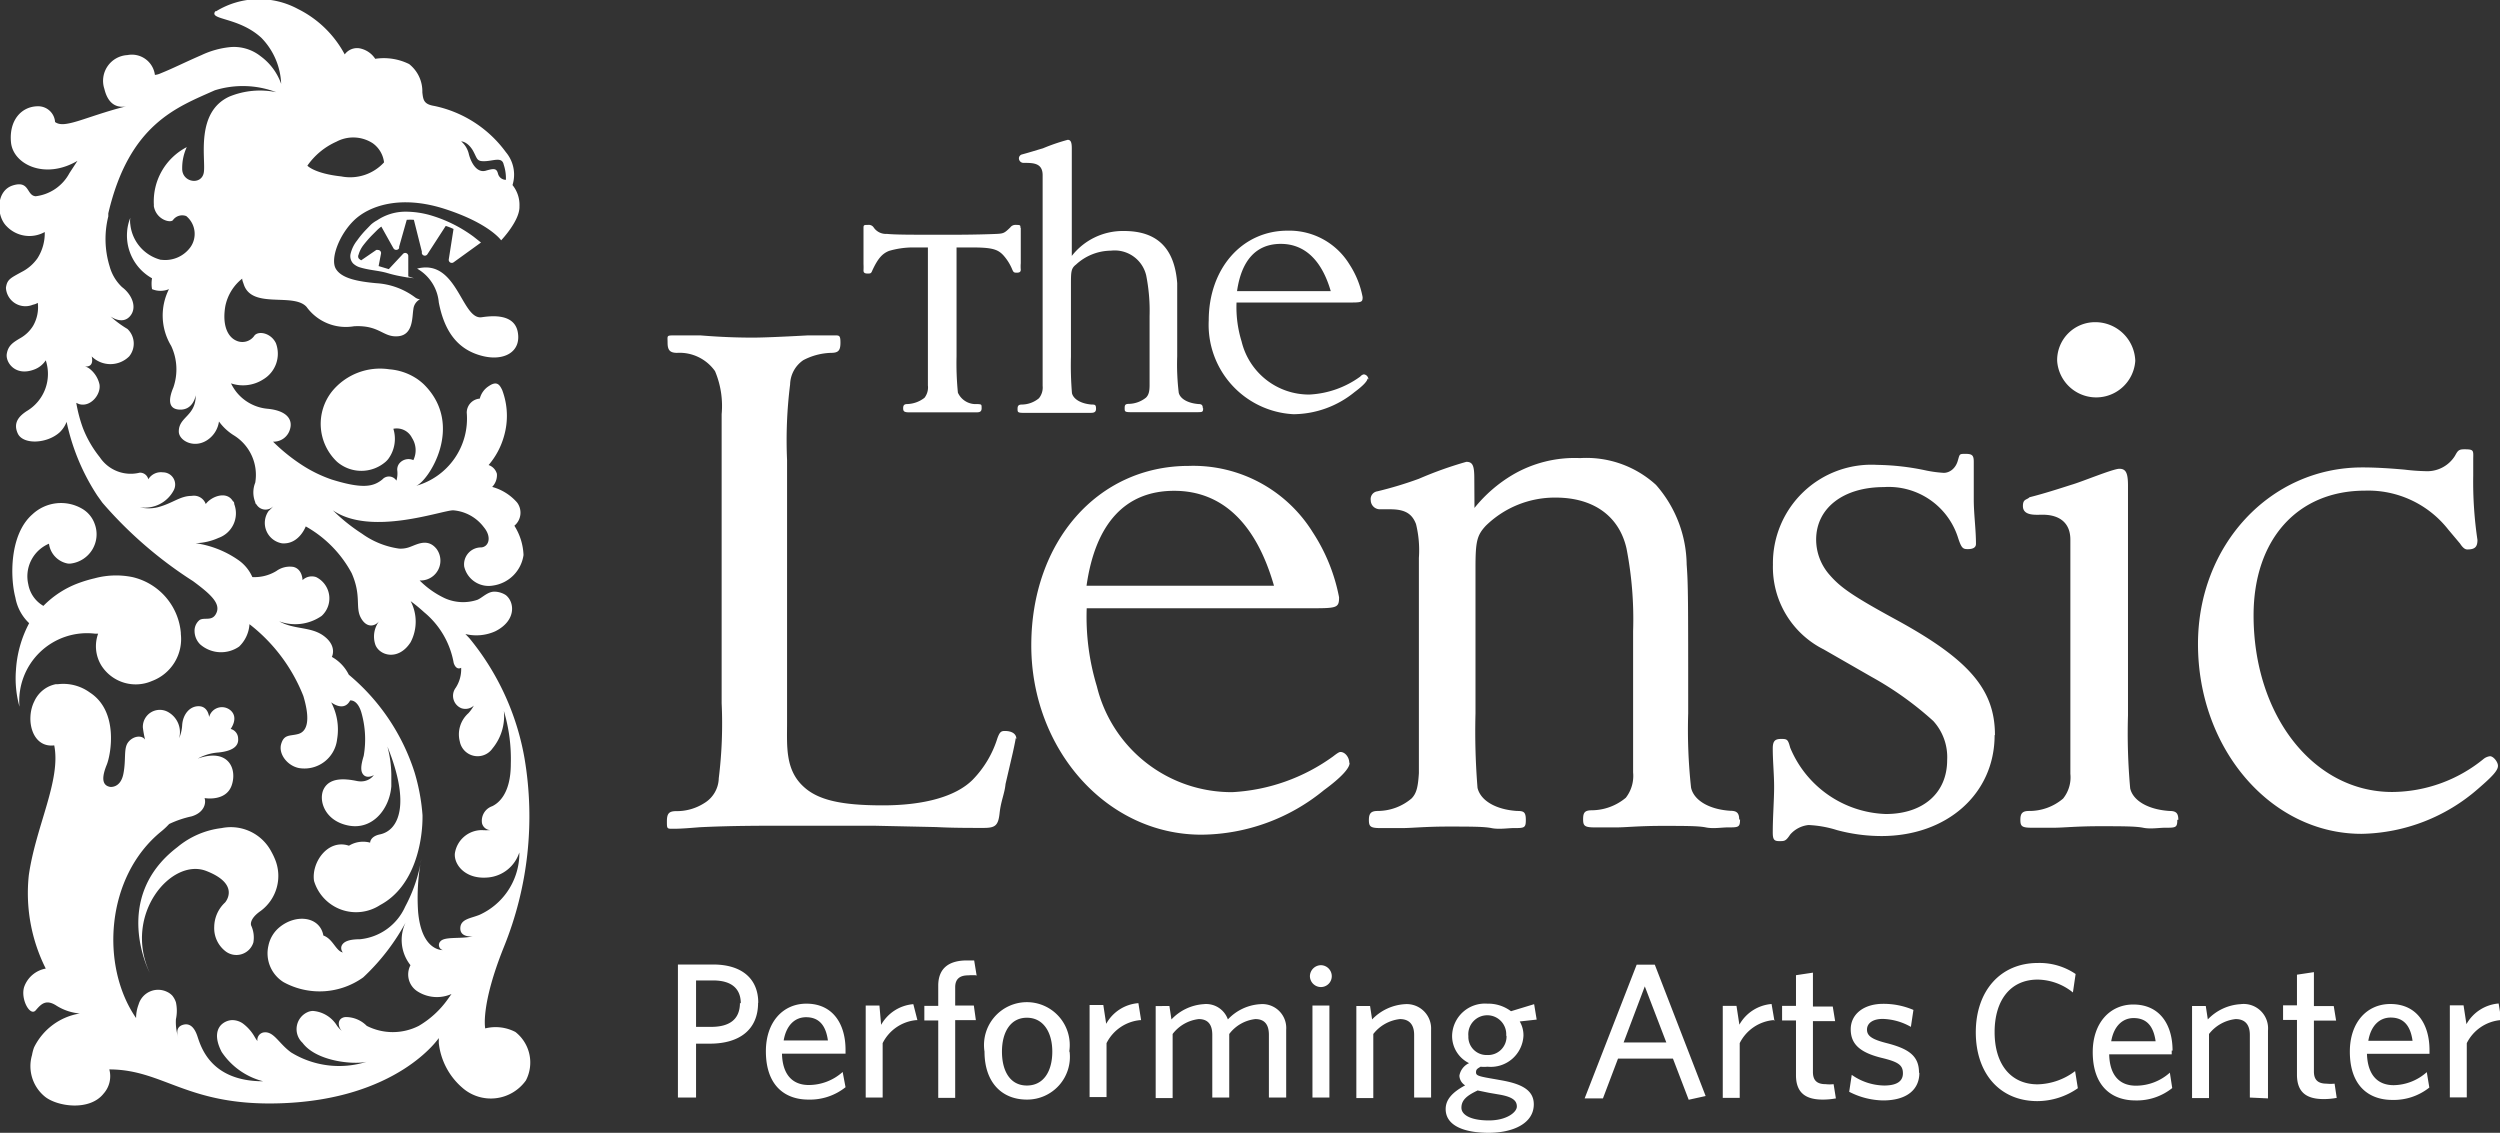 <svg id="Layer_1" data-name="Layer 1" xmlns="http://www.w3.org/2000/svg" preserveAspectRatio="xMidYMin meet" height="100%" viewBox="0 0 147.51 66.84"><rect x="0" y="0" width="147.51" height="66.84" fill="#333333" stroke="none"/><defs><style>.cls-1{fill:#fff;}</style></defs><title>LPAC_logo--white</title><path class="cls-1" d="M79.32,30.19c0-.15,0-.17-.28-.17a.37.37,0,0,0-.32.15c-.33.32-.39.36-.78.38s-1.46.05-2.48.05H73.91c-1,0-2,0-2.47-.05a.87.87,0,0,1-.78-.38.34.34,0,0,0-.32-.15c-.24,0-.28,0-.28.17,0,.39,0,.75,0,1.14s0,.71,0,1a3.63,3.63,0,0,1,0,.38c0,.13.07.18.24.18s.21,0,.28-.18c.32-.69.58-1,1-1.16A5.06,5.06,0,0,1,73,31.35h.86v6.42c0,.64,0,1,0,1.72a1,1,0,0,1-.2.73,1.73,1.73,0,0,1-1,.37c-.19,0-.26.06-.26.25s.07.24.37.24.39,0,.65,0,.66,0,1.33,0,1.08,0,1.29,0,.48,0,.65,0,.34,0,.34-.24,0-.23-.26-.25a1.15,1.15,0,0,1-1.14-.67,17.6,17.6,0,0,1-.08-2.15V31.35h.86c1.18,0,1.55.09,1.89.45a2.91,2.91,0,0,1,.54.86c.07.15.09.18.26.18s.24-.05.24-.18a2.14,2.14,0,0,1,0-.38v-.91c0-.39,0-.79,0-1.18ZM90.08,40.84c0-.19-.07-.25-.26-.25-.62-.05-1.08-.31-1.16-.67a14.07,14.07,0,0,1-.09-2.15c0-3.3,0-3.73,0-4.31-.15-2-1.12-3.08-3.14-3.08a3.82,3.82,0,0,0-3.08,1.47V28.21l0-1.36V25.5c0-.37-.07-.5-.24-.5a11.56,11.56,0,0,0-1.46.5c-.41.12-.75.23-1.23.36a.24.24,0,0,0-.19.24.27.27,0,0,0,.28.26c.56,0,1.12,0,1.12.73,0,.11,0,.34,0,.71v10s0,1,0,1.72a1,1,0,0,1-.22.73,1.61,1.61,0,0,1-1,.37c-.19,0-.26.06-.26.25s0,.24.35.24.39,0,.64,0,.69,0,1.34,0,1.07,0,1.29,0,.47,0,.65,0,.36,0,.36-.24-.06-.25-.26-.25c-.62-.05-1.07-.31-1.16-.67a20,20,0,0,1-.06-2.15V33.59c0-.8,0-1,.3-1.23a3.07,3.07,0,0,1,2.06-.82A1.91,1.91,0,0,1,86.74,33a10.72,10.72,0,0,1,.2,2.39v2.37c0,.64,0,1,0,1.72,0,.38-.06.58-.21.73a1.67,1.67,0,0,1-1,.37c-.22,0-.26.06-.26.25s0,.24.34.24.39,0,.65,0,.67,0,1.34,0,1.07,0,1.29,0,.47,0,.64,0c.33,0,.37,0,.37-.24Zm9.77-1.7a.3.3,0,0,0-.26-.3s-.11,0-.22.13a5.56,5.56,0,0,1-3,1.06,4.09,4.09,0,0,1-4-3.13,6.86,6.86,0,0,1-.3-2.3h3.35l3.19,0c.84,0,.9,0,.9-.32a5.32,5.32,0,0,0-.77-1.92,4.16,4.16,0,0,0-3.66-2c-2.69,0-4.65,2.24-4.65,5.3a5.28,5.28,0,0,0,5,5.53,5.77,5.77,0,0,0,3.61-1.31c.5-.37.76-.65.76-.8Zm-2.22-5.21-3.32,0c-.51,0-1.24,0-2.21,0,.26-1.83,1.14-2.79,2.58-2.79s2.43,1,2.95,2.79Z" transform="translate(-19.11 -16.75)"/><path class="cls-1" d="M79.08,60.35c0-.3-.26-.47-.69-.47-.22,0-.3.08-.43.43a6.09,6.09,0,0,1-1.46,2.45c-1,1-2.89,1.51-5.3,1.51s-3.79-.3-4.65-1.08c-1.12-1-1-2.41-1-3.79,0-.94,0-1.85,0-2.8V43.9a26.47,26.47,0,0,1,.18-4.47A1.78,1.78,0,0,1,66.51,38a3.74,3.74,0,0,1,1.63-.43c.43,0,.56-.13.56-.6s-.08-.43-.43-.43c-.51,0-1,0-1.5,0-1.64.09-2.72.13-3.19.13s-1.55,0-3.14-.13c-.52,0-1,0-1.51,0s-.43,0-.43.43.13.6.56.6a2.56,2.56,0,0,1,2.24,1.08,5.3,5.3,0,0,1,.39,2.54c0,.51,0,1.42,0,2.75V58.24a26.08,26.08,0,0,1-.17,4.43,1.76,1.76,0,0,1-.86,1.47,3,3,0,0,1-1.64.47c-.43,0-.56.13-.56.6s0,.44.43.44,1-.05,1.51-.09c1.81-.09,3.53-.09,5.34-.09l4.9,0,3.71.08c.94.05,1.85.05,2.79.05.69,0,.87-.13.95-.87s.3-1.16.35-1.72l.43-1.85s.17-.77.17-.86Zm19.64,1.38c0-.26-.22-.61-.52-.61-.08,0-.21.09-.43.26a11.15,11.15,0,0,1-5.94,2.11,8.18,8.18,0,0,1-8-6.24,14.09,14.09,0,0,1-.6-4.61h6.71c2.11,0,4.27,0,6.38,0,1.67,0,1.8,0,1.8-.65a10.67,10.67,0,0,0-1.55-3.83,8.3,8.3,0,0,0-7.32-3.92c-5.38,0-9.29,4.48-9.29,10.59S84.38,66,90,66a11.53,11.53,0,0,0,7.23-2.63c1-.73,1.51-1.29,1.51-1.59ZM94.28,51.31c-2.19,0-4.43,0-6.63,0-1,0-2.49,0-4.43,0,.52-3.66,2.28-5.6,5.17-5.6s4.86,2,5.89,5.6Zm27.45,13.81c0-.39-.13-.53-.52-.53-1.25-.08-2.15-.61-2.32-1.36a31.63,31.63,0,0,1-.17-4.39c0-6.72,0-7.59-.09-8.78a7.24,7.24,0,0,0-1.81-4.7,6.09,6.09,0,0,0-4.48-1.58,7.23,7.23,0,0,0-4,1,8.39,8.39,0,0,0-2.23,1.94L106.1,45c0-.75-.08-1-.47-1a22.36,22.36,0,0,0-2.8,1,22.36,22.36,0,0,1-2.45.74.46.46,0,0,0-.39.53.54.54,0,0,0,.56.53h.6c.91,0,1.29.3,1.51.87a6.48,6.48,0,0,1,.17,2v9.18c0,1.32,0,2,0,3.52-.05.79-.13,1.18-.43,1.49a3.1,3.1,0,0,1-2,.74c-.39,0-.52.14-.52.53s.09.48.69.48c.34,0,.77,0,1.29,0s1.38-.09,2.67-.09,2.15,0,2.58.09,1,0,1.29,0c.65,0,.74,0,.74-.48s-.13-.53-.52-.53c-1.25-.08-2.15-.61-2.33-1.36a41.25,41.25,0,0,1-.12-4.39V50.28c0-1.58.08-1.93.6-2.5a5.82,5.82,0,0,1,4.13-1.67c2.24,0,3.75,1.1,4.18,3a21.82,21.82,0,0,1,.39,4.87v4.83c0,1.32,0,2,0,3.52a2.1,2.1,0,0,1-.43,1.49,3.17,3.17,0,0,1-2,.74c-.43,0-.52.14-.52.53s.09.48.69.48c.35,0,.78,0,1.29,0s1.34-.09,2.67-.09,2.16,0,2.59.09.94,0,1.29,0c.64,0,.73,0,.73-.48Zm15.09-5c0-2.67-1.51-4.43-5.73-6.75-2.63-1.43-3.36-1.94-4-2.67a3.15,3.15,0,0,1-.82-2.11c0-1.85,1.59-3.1,4-3.1a4.29,4.29,0,0,1,4.35,2.92c.22.69.3.74.6.74s.48-.09.48-.31c0-.86-.13-1.76-.13-2.62V44c0-.38-.09-.47-.48-.47s-.34,0-.47.43-.47.69-.82.69a7.38,7.38,0,0,1-1-.13,14.58,14.58,0,0,0-2.93-.34,5.81,5.81,0,0,0-6.15,5.89,5.43,5.43,0,0,0,3,5l2.84,1.63a19.41,19.41,0,0,1,3.62,2.59A3.17,3.17,0,0,1,134,61.6c0,1.94-1.42,3.18-3.62,3.18a6.34,6.34,0,0,1-5.64-3.91c-.13-.48-.17-.52-.52-.52s-.51.09-.51.56c0,.77.08,1.51.08,2.28s-.08,1.77-.08,2.67c0,.43.08.52.39.52s.38,0,.64-.39a1.66,1.66,0,0,1,1.08-.56,6.53,6.53,0,0,1,1.68.3,10.17,10.17,0,0,0,2.62.35c3.88,0,6.68-2.5,6.68-5.95Zm8.28-22.08a2.36,2.36,0,0,0-2.33-2.28,2.24,2.24,0,0,0-2.28,2.28,2.31,2.31,0,0,0,4.61,0Zm2.54,27.08c0-.39-.13-.52-.52-.52-1.25-.08-2.15-.6-2.32-1.33a36.07,36.07,0,0,1-.13-4.31V48.12l0-2.71c0-.77-.13-1-.51-1s-2.24.78-2.85.95c-.81.26-1.59.51-2.45.73-.17.17-.39.09-.39.52,0,.6.78.51,1.16.51,1,0,1.64.48,1.64,1.47,0,.21,0,.69,0,1.37v9c0,1.29,0,1.94,0,3.45a2,2,0,0,1-.43,1.46,3.06,3.06,0,0,1-2,.73c-.39,0-.52.13-.52.52s.09.47.69.47c.35,0,.78,0,1.29,0s1.38-.09,2.67-.09,2.16,0,2.59.09.94,0,1.29,0c.64,0,.73,0,.73-.47Zm18.86-3.19c0-.21-.26-.56-.47-.56a.75.75,0,0,0-.39.17,8.6,8.6,0,0,1-5.38,1.94c-4.65,0-8.18-4.52-8.18-10.42,0-4.47,2.58-7.36,6.58-7.36A6,6,0,0,1,163.57,48l.69.82c.17.26.3.35.43.35.43,0,.6-.13.6-.56a23.4,23.4,0,0,1-.25-3.79V43.9c0-.56.08-.64-.52-.64-.34,0-.39.08-.56.39a1.93,1.93,0,0,1-1.76.9,11.92,11.92,0,0,1-1.21-.09c-.9-.08-1.72-.13-2.5-.13-5.42,0-9.69,4.57-9.69,10.42,0,6.2,4.31,11.2,9.65,11.2a10.72,10.72,0,0,0,6.89-2.67c.86-.74,1.16-1.08,1.16-1.34Z" transform="translate(-19.11 -16.75)"/><path class="cls-1" d="M63.85,75.92c0-1.45-1-2.26-2.66-2.26H59.11v7.85h1.07V78.33H61c1.71,0,2.84-.8,2.84-2.41Zm-1.08,0c0,1-.64,1.42-1.71,1.42h-.88V74.6h1c1.07,0,1.64.46,1.64,1.36ZM69,78.69c0-1.5-.73-2.72-2.31-2.72-1.37,0-2.39,1.07-2.39,2.81,0,2,1.1,2.85,2.51,2.85A3.37,3.37,0,0,0,69,80.9L68.83,80a3,3,0,0,1-2,.77c-.94,0-1.55-.59-1.58-1.85H69v-.22Zm-1-.55H65.35c.16-.93.69-1.37,1.32-1.37.78,0,1.17.5,1.29,1.37Zm5.24-1.2L73,76a2.4,2.4,0,0,0-1.9,1.22L71,76.08h-.81v5.43h1V78.3a2.47,2.47,0,0,1,2-1.36Zm3.5-2.6-.15-.92-.43,0c-1,0-1.69.41-1.69,1.49v1.19h-.82v.86h.82v4.57h1V76.94h1.22l-.12-.86h-1.1V75c0-.5.29-.7.76-.7a3.14,3.14,0,0,1,.52,0Zm5.46,4.46a2.53,2.53,0,1,0-5,0c0,1.79,1,2.83,2.5,2.83a2.52,2.52,0,0,0,2.52-2.83Zm-1,0c0,1.14-.5,2-1.5,2s-1.47-.87-1.47-2,.49-2,1.47-2,1.5.87,1.5,2Zm5.24-1.86-.16-1a2.37,2.37,0,0,0-1.9,1.22l-.17-1.11h-.81v5.43h1V78.3a2.48,2.48,0,0,1,2-1.36ZM95,81.51v-4A1.41,1.41,0,0,0,93.47,76a2.85,2.85,0,0,0-1.91.9,1.36,1.36,0,0,0-1.44-.9,2.87,2.87,0,0,0-1.89.9l-.12-.79H87.3v5.43h1V77.76a2.26,2.26,0,0,1,1.54-.88c.59,0,.8.38.8.93v3.7h1V77.76a2.24,2.24,0,0,1,1.54-.88c.59,0,.8.38.8.93v3.7Zm2.69-7.16a.65.65,0,0,0-.64-.65.66.66,0,0,0-.65.65.65.65,0,0,0,.65.64.64.64,0,0,0,.64-.64Zm-.14,7.16V76.08h-1v5.43Zm6,0v-4A1.44,1.44,0,0,0,102,76a2.92,2.92,0,0,0-1.93.9l-.12-.79h-.81v5.43h1V77.76a2.31,2.31,0,0,1,1.57-.88c.6,0,.84.38.84.93v3.7Zm2.74-.42.68.14.64.11c.78.14,1,.37,1,.7s-.59.82-1.65.82-1.62-.32-1.62-.75.29-.7.92-1ZM108,77.85A1.09,1.09,0,0,1,106.85,79a1.07,1.07,0,0,1-1.1-1.12,1.12,1.12,0,1,1,2.23,0Zm.27-1.43a2.24,2.24,0,0,0-1.4-.45,1.94,1.94,0,0,0-2.08,1.89,1.78,1.78,0,0,0,1,1.62,1,1,0,0,0-.57.74.7.7,0,0,0,.34.57c-.76.41-1.15.84-1.15,1.4,0,1,1.13,1.4,2.54,1.4s2.66-.54,2.66-1.68c0-.84-.72-1.2-1.87-1.41l-.39-.07c-1-.17-1.15-.21-1.15-.41s.12-.23.27-.33a2,2,0,0,0,.41,0A1.93,1.93,0,0,0,109,77.86a1.6,1.6,0,0,0-.22-.84l1-.11-.15-.91-1.38.42Zm11.48,5-3-7.75h-1.07l-3.07,7.89h1.08l.89-2.35h3.24l.93,2.43,1-.22Zm-2.32-3.16h-2.52l1.25-3.31,1.27,3.31Zm6.38-1.27-.17-1a2.4,2.4,0,0,0-1.9,1.22l-.17-1.11h-.81v5.43h1V78.3a2.47,2.47,0,0,1,2-1.36Zm3.63,4.6-.14-.87a2.05,2.05,0,0,1-.47,0c-.57,0-.75-.28-.75-.72v-3h1.31l-.14-.86h-1.17v-2l-1,.15v1.81h-.82v.86h.82v3.23c0,1.09.63,1.44,1.58,1.44a4.1,4.1,0,0,0,.77-.07Zm4.9-1.54c0-1-.6-1.42-1.94-1.76-.86-.22-1.13-.43-1.13-.79s.32-.63.93-.63a3.54,3.54,0,0,1,1.66.47l.15-1a4.48,4.48,0,0,0-1.78-.36c-1.19,0-1.92.64-1.92,1.5s.52,1.36,1.79,1.68c1,.24,1.29.42,1.29.92s-.41.72-1.11.72a3.4,3.4,0,0,1-1.91-.63l-.15,1a4.51,4.51,0,0,0,2,.51c1.4,0,2.14-.64,2.14-1.63Zm9.37.9-.16-1a3.8,3.8,0,0,1-2.21.78c-1.59,0-2.54-1.19-2.54-3.08s.94-3.1,2.54-3.1a3.38,3.38,0,0,1,2.08.76l.16-1.09a3.78,3.78,0,0,0-2.23-.65c-2.21,0-3.66,1.65-3.66,4.09s1.43,4.06,3.63,4.06a4.2,4.2,0,0,0,2.39-.76Zm5.59-2.21c0-1.5-.73-2.72-2.32-2.72-1.36,0-2.39,1.07-2.39,2.81,0,2,1.11,2.85,2.52,2.85a3.34,3.34,0,0,0,2.17-.73l-.14-.91a3,3,0,0,1-2,.77c-.95,0-1.55-.59-1.58-1.85h3.69v-.22Zm-1-.55h-2.62c.16-.93.7-1.37,1.32-1.37.79,0,1.18.5,1.3,1.37Zm6.63,3.37v-4A1.44,1.44,0,0,0,151.31,76a2.9,2.9,0,0,0-1.93.9l-.12-.79h-.81v5.43h1V77.76a2.31,2.31,0,0,1,1.57-.88c.6,0,.84.38.84.93v3.7Zm4.06,0-.13-.87a2.17,2.17,0,0,1-.47,0c-.57,0-.75-.28-.75-.72v-3h1.31l-.14-.86h-1.17v-2l-1,.15v1.81h-.82v.86h.82v3.23c0,1.09.62,1.44,1.58,1.44a4.07,4.07,0,0,0,.76-.07Zm5.47-2.85c0-1.5-.73-2.72-2.31-2.72-1.37,0-2.39,1.07-2.39,2.81,0,2,1.1,2.85,2.51,2.85a3.37,3.37,0,0,0,2.18-.73l-.15-.91a3,3,0,0,1-1.95.77c-.94,0-1.54-.59-1.58-1.85h3.69v-.22Zm-1-.55h-2.61c.16-.93.69-1.37,1.32-1.37.78,0,1.17.5,1.29,1.37Zm5.24-1.2-.16-1a2.4,2.4,0,0,0-1.9,1.22l-.17-1.11h-.81v5.43h1V78.3a2.47,2.47,0,0,1,2-1.36Z" transform="translate(-19.11 -16.75)"/><path class="cls-1" d="M24.73,54.14h.17A2.18,2.18,0,0,0,25.08,56a2.4,2.4,0,0,0,3,.93,2.64,2.64,0,0,0,1.7-2.77v-.07a3.7,3.7,0,0,0-2.86-3.29,4.84,4.84,0,0,0-2.22.07,8,8,0,0,0-.94.28,5.64,5.64,0,0,0-2.09,1.35,1.84,1.84,0,0,1-.89-1.27A2.09,2.09,0,0,1,22,48.83,1.37,1.37,0,0,0,23.1,50a.71.71,0,0,0,.2,0,1.74,1.74,0,0,0,1.4-2.33,1.68,1.68,0,0,0-.74-.9,2.47,2.47,0,0,0-2.94.33c-1.35,1.18-1.32,3.71-1,4.92a2.73,2.73,0,0,0,.81,1.5h0a6.77,6.77,0,0,0-.78,2.79,6.23,6.23,0,0,0,.21,2.14A4,4,0,0,1,24.73,54.14Z" transform="translate(-19.11 -16.75)"/><path class="cls-1" d="M49.52,77.64a2.53,2.53,0,0,0-1.78-.21v0s-.29-1.34,1.1-4.8a20.51,20.51,0,0,0,1.22-11.13A15.3,15.3,0,0,0,46.8,54.4l-.23-.24A2.72,2.72,0,0,0,48.33,54c1.26-.63,1.15-1.73.62-2.14a1.27,1.27,0,0,0-.67-.2c-.4,0-.7.35-1,.48a2.64,2.64,0,0,1-1.92-.09A5.23,5.23,0,0,1,43.87,51a1.17,1.17,0,0,0,1-1.86c-.51-.64-1.13-.28-1.54-.13a1.53,1.53,0,0,1-.67.11,4.9,4.9,0,0,1-2.19-.88,10.51,10.51,0,0,1-1.72-1.38h0c2.24,1.55,6.43,0,7.1,0a2.51,2.51,0,0,1,1.81,1c.49.59.28,1.16-.16,1.19a1,1,0,0,0-1,1.13A1.48,1.48,0,0,0,48.2,51.3,2.12,2.12,0,0,0,50,49.5a3.49,3.49,0,0,0-.54-1.73,1,1,0,0,0,.16-1.37,3,3,0,0,0-1.47-.92,1,1,0,0,0,.28-.77.76.76,0,0,0-.49-.52,4.47,4.47,0,0,0,.91-1.71,4.31,4.31,0,0,0-.11-2.72c-.13-.26-.28-.57-.77-.24a1.23,1.23,0,0,0-.55.75.83.83,0,0,0-.77.83,4.12,4.12,0,0,1-3,4.32c.68-.2,2.94-3.56.46-6a3.47,3.47,0,0,0-.37-.3,3.4,3.4,0,0,0-1.66-.58,3.66,3.66,0,0,0-3.36,1.28A3.08,3.08,0,0,0,39,44a2.19,2.19,0,0,0,2.86,0,1.29,1.29,0,0,0,.16-.17,2,2,0,0,0,.3-1.78h0a1,1,0,0,1,1.1.54,1.34,1.34,0,0,1,.08,1.31.7.7,0,0,0-.84.21.58.58,0,0,0-.11.39,1.51,1.51,0,0,1-.05.61.52.52,0,0,0-.83-.07c-.51.41-1.11.59-3,0a7.91,7.91,0,0,1-1.63-.78,10.69,10.69,0,0,1-1.82-1.45h0a1,1,0,0,0,1-.73c.18-.59-.2-1.1-1.31-1.21a2.66,2.66,0,0,1-1.86-1,2.94,2.94,0,0,1-.31-.5,2.21,2.21,0,0,0,1.91-.24A1.76,1.76,0,0,0,35.39,37c-.28-.59-1-.75-1.26-.46a.86.86,0,0,1-1.1.3c-.49-.23-.81-.9-.63-2a2.77,2.77,0,0,1,1-1.65c0,.11.06.23.1.36C34,35,36.43,34,37.2,34.86A2.86,2.86,0,0,0,40,36c1.52-.08,1.7.67,2.6.59s.82-1.13.9-1.59a.74.74,0,0,1,.39-.59h0a.59.59,0,0,1-.31-.13,4.25,4.25,0,0,0-2.27-.82c-1.08-.1-2.06-.28-2.39-.86s.2-2,1.08-2.85,2.73-1.52,5.36-.67,3.32,1.85,3.32,1.85,1.11-1.16,1.08-2a1.86,1.86,0,0,0-.41-1.26,2.06,2.06,0,0,0-.39-1.94A7,7,0,0,0,44.73,23c-.62-.1-.65-.36-.7-.8a2.05,2.05,0,0,0-.78-1.67,3.37,3.37,0,0,0-2-.31,1.42,1.42,0,0,0-.93-.62.9.9,0,0,0-.87.36,6.31,6.31,0,0,0-2.76-2.68,4.84,4.84,0,0,0-4.82.13l-.05,0c-.42.53,1.36.33,2.71,1.57A4.11,4.11,0,0,1,35.7,21.7a3.43,3.43,0,0,0-1.21-1.63,2.53,2.53,0,0,0-1.8-.54A5.16,5.16,0,0,0,31,20c-1.08.47-1.65.77-2.42,1.08a1,1,0,0,1-.33.09h0A1.37,1.37,0,0,0,26.63,20a1.52,1.52,0,0,0-1.36,2c.22.92.77,1.17,1.4,1-.89.2-1.9.55-2.64.79-1,.33-1.39.36-1.67.16a1,1,0,0,0-1-.93c-1,0-1.73.85-1.6,2.14s2,2.21,3.92,1.08l0,0-.47.72a2.61,2.61,0,0,1-2,1.37c-.55-.05-.34-.95-1.34-.64s-1,1.8-.36,2.42a1.86,1.86,0,0,0,2.24.33h0a2.74,2.74,0,0,1-.43,1.55,2.54,2.54,0,0,1-.94.81c-.67.37-.85.44-.92.93a1.15,1.15,0,0,0,1.59,1,.92.92,0,0,0,.29-.11l0,0a2.19,2.19,0,0,1-.28,1.36,2.09,2.09,0,0,1-.75.72c-.44.26-.72.44-.8.93s.49,1.34,1.6.93a1.38,1.38,0,0,0,.7-.55h0a2.55,2.55,0,0,1-1.13,3c-.39.26-.83.65-.52,1.32s1.73.61,2.48-.08a1.7,1.7,0,0,0,.4-.61,12.74,12.74,0,0,0,1.81,4.35l.3.42a24.43,24.43,0,0,0,5.35,4.63c1,.74,1.62,1.29,1.39,1.85s-.7.26-1,.44h0a.81.81,0,0,0-.3.66,1.12,1.12,0,0,0,.33.78,1.87,1.87,0,0,0,2.3.13,2,2,0,0,0,.61-1.32,10,10,0,0,1,3.18,4.24c.46,1.54.17,2.11-.31,2.24s-.83,0-1,.59.37,1.29,1.06,1.42A1.94,1.94,0,0,0,39,60.37a3.43,3.43,0,0,0-.35-2.18c.07.05.76.57,1.12-.11,0,0,.41-.08.65.67a5.71,5.71,0,0,1,.15,2.6c-.18.59-.2.93,0,1.13s.54.05.59,0-.27.5-1,.35-1.57-.2-1.93.44,0,1.91,1.44,2.19,2.43-1,2.53-2.32c0-.23,0-.46,0-.69a6.84,6.84,0,0,0-.23-1.65c1.38,3.41.67,4.94-.43,5.18-.6.12-.59.49-.59.49a1.59,1.59,0,0,0-1.25.18c-1.25-.42-2.23,1-2.06,2.08a2.59,2.59,0,0,0,3.9,1.42c2.07-1.1,2.52-3.82,2.5-5.3a11.74,11.74,0,0,0-.47-2.53,12.42,12.42,0,0,0-3.88-5.76,2.42,2.42,0,0,0-1-1.05s.33-.61-.44-1.21-1.77-.38-2.67-.89a2.73,2.73,0,0,0,2.51-.32,1.4,1.4,0,0,0-.33-2.29.79.79,0,0,0-.8.18s0-.65-.54-.78a1.35,1.35,0,0,0-1,.24A2.48,2.48,0,0,1,34,50.8a2.39,2.39,0,0,0-.82-1,5.87,5.87,0,0,0-2.53-1v0A3.52,3.52,0,0,0,32,48.49a1.54,1.54,0,0,0,.93-2c0-.06,0-.12-.08-.17-.36-.62-1.26-.29-1.6.17a.74.74,0,0,0-.83-.48c-.69,0-1.1.43-2,.67a2.24,2.24,0,0,1-1.06,0,1.92,1.92,0,0,0,2-1,.72.72,0,0,0-.64-1.06.87.87,0,0,0-.86.41.5.5,0,0,0-.51-.39A2.19,2.19,0,0,1,25,43.73,6.53,6.53,0,0,1,24,42a8.49,8.49,0,0,1-.39-1.48l.16.07c.67.21,1.31-.56,1.21-1.16a1.62,1.62,0,0,0-.62-.95.88.88,0,0,0-.24-.11s.56.11.4-.59a1.57,1.57,0,0,0,2.21,0,1.19,1.19,0,0,0-.1-1.62,6.07,6.07,0,0,1-1-.74s.68.51,1.14,0,.13-1.29-.46-1.73a2.63,2.63,0,0,1-.73-1.22,5.49,5.49,0,0,1-.08-2.95h0l0-.13v-.05c1.24-5.3,4.08-6.27,6.28-7.26a5.56,5.56,0,0,1,3.63.11,4.76,4.76,0,0,0-2.77.26c-2,.92-1.39,3.64-1.5,4.45s-1.3.63-1.28-.21a2.94,2.94,0,0,1,.27-1.26,3.6,3.6,0,0,0-1.94,3.42.22.22,0,0,0,0,.08c.15.8,1,1,1.13.8a.67.67,0,0,1,.78-.23,1.36,1.36,0,0,1,.25,1.83,1.84,1.84,0,0,1-1.7.75h-.05A2.42,2.42,0,0,1,26.8,30a1.28,1.28,0,0,1,0-.4,2.7,2.7,0,0,0-.19.82,2.89,2.89,0,0,0,1.47,2.75h0a1.91,1.91,0,0,0,0,.64,1.29,1.29,0,0,0,1,0,3.46,3.46,0,0,0,.13,3.35,3.26,3.26,0,0,1,.13,2.45c-.23.54-.41,1.29.39,1.31s.93-.85.93-.85c0,1.25-1,1.26-1,2.14,0,.57,1,1.08,1.81.41a1.57,1.57,0,0,0,.56-1,3.12,3.12,0,0,0,.85.8,2.74,2.74,0,0,1,1.29,2.81,1.54,1.54,0,0,0,0,1.15s0,.09.07.13a.62.62,0,0,0,1,.1,2.47,2.47,0,0,1-.28.29,1.22,1.22,0,0,0,.8,1.91c1,.07,1.39-1,1.39-1a6.9,6.9,0,0,1,2.71,2.76c.59,1.34.2,2,.54,2.63s.84.52,1.09.19a1.51,1.51,0,0,0-.24,1.38c.23.67,1.37,1,2.09-.13a2.61,2.61,0,0,0,0-2.42,9.48,9.48,0,0,1,.79.65,5,5,0,0,1,1.75,3c.16.47.44.28.44.28A2,2,0,0,1,46,57.33a.79.79,0,0,0,.34,1.21.73.73,0,0,0,.73-.16,2.37,2.37,0,0,1-.32.45,1.67,1.67,0,0,0-.51,1.67,1.07,1.07,0,0,0,1.93.41,3,3,0,0,0,.67-2.21,9.88,9.88,0,0,1,.41,3.12c0,1.75-.72,2.32-1.1,2.5a.91.91,0,0,0-.6,1,.53.53,0,0,0,.49.41,3.68,3.68,0,0,1-.49,0,1.61,1.61,0,0,0-1.6,1.37c-.07.64.6,1.57,2,1.42a2.13,2.13,0,0,0,1.8-1.47,1.94,1.94,0,0,1,0,.24,4,4,0,0,1-2.35,3.44c-.51.21-1.13.24-1.13.8S47,72,47,72c-.69.16-1.63,0-1.89.28a.31.31,0,0,0,.13.53h0c-.2,0-1.27-.1-1.46-2.26a12.15,12.15,0,0,1,.19-3.12h0a8.94,8.94,0,0,1-.95,2.81,3.27,3.27,0,0,1-2.68,1.93c-.57,0-1,.11-1.09.44a.41.41,0,0,0,.09.34c-.42-.09-.58-.8-1.15-1v0c-.2-1.11-1.57-1.29-2.55-.52a1.9,1.9,0,0,0-.69,1.11,2,2,0,0,0,.89,2.16,4.42,4.42,0,0,0,4.7-.28h0A12.72,12.72,0,0,0,43.14,71a2.39,2.39,0,0,0,.19,2.7,1.18,1.18,0,0,0,.42,1.55,2.13,2.13,0,0,0,2,.15l-.22.31a5.53,5.53,0,0,1-1.71,1.57,3.38,3.38,0,0,1-3.07,0,1.74,1.74,0,0,0-1.26-.52c-.46.05-.49.51-.21.82a2,2,0,0,1-.28-.3,1.83,1.83,0,0,0-1.42-.88.77.77,0,0,0-.32.07,1.1,1.1,0,0,0-.3,1.81c.82,1.1,3,1.3,3.78,1.12a5.41,5.41,0,0,1-4.45-.55c-.71-.51-1-1.21-1.55-1.19a.45.45,0,0,0-.44.52,2.33,2.33,0,0,1-.17-.26,2.57,2.57,0,0,0-.69-.78,1.11,1.11,0,0,0-.65-.2,1,1,0,0,0-.51.18c-.36.25-.56.8-.09,1.7a4.18,4.18,0,0,0,2.45,1.73c-3.12,0-3.68-2.06-3.89-2.68-.12-.35-.36-.8-.85-.65s-.3.66-.26.79a3,3,0,0,1-.15-1.12,2.36,2.36,0,0,0,0-1,1.25,1.25,0,0,0-.21-.39,1,1,0,0,0-.32-.23,1.2,1.2,0,0,0-1.67.74,2.25,2.25,0,0,0-.15.81c-2.13-3.08-1.79-8.34,1.47-11a4.32,4.32,0,0,0,.48-.45,6,6,0,0,1,1.32-.45c.72-.21.88-.75.77-1.08,0,0,1.26.23,1.6-.75s-.2-2.22-2-1.58A2.91,2.91,0,0,1,32,61.15c.78-.08,1.21-.34,1.16-.83a.59.59,0,0,0-.44-.56s.49-.65,0-1.09a.78.78,0,0,0-1.27.39s-.05-.62-.59-.64-.95.46-1,1.1a2.31,2.31,0,0,1-.18.79,1.36,1.36,0,0,0-.59-1.51,1,1,0,0,0-1.55.88,6,6,0,0,0,.13.71c-.2-.29-.72-.21-1,.16s-.11,1-.28,1.86-.78.77-.78.77c-.57-.1-.44-.72-.2-1.31s.72-3.15-1-4.26a2.66,2.66,0,0,0-1.88-.49H22.4a1.88,1.88,0,0,0-.42.14,1.8,1.8,0,0,0-.85.88c-.53,1.07-.13,2.75,1.18,2.59.41,2.06-1.09,4.78-1.5,7.66a9.91,9.91,0,0,0,1,5.51A1.66,1.66,0,0,0,20.53,75c-.21.72.36,1.75.69,1.36s.62-.67,1.24-.26a3.07,3.07,0,0,0,1.36.45,3.66,3.66,0,0,0-2.7,2A2.48,2.48,0,0,0,21,79a2.32,2.32,0,0,0,.74,2.44c.7.59,2.64.9,3.48-.16a1.54,1.54,0,0,0,.34-1.43h0c3.2,0,4.59,2.17,10.05,2C42.57,81.64,45,78,45,78s0,.18,0,.29a4.07,4.07,0,0,0,1.4,2.65,2.54,2.54,0,0,0,3.74-.44A2.29,2.29,0,0,0,49.52,77.64ZM47,25.61c.29.51.21.67.73.65s1-.27,1.1.2a2.54,2.54,0,0,1,.13.9.48.48,0,0,1-.46-.34c-.08-.33-.21-.35-.72-.2s-.85-.41-1-.95a1.4,1.4,0,0,0-.46-.78S46.68,25.09,47,25.61Zm-9.75.91a4.13,4.13,0,0,1,1.71-1.41,2.11,2.11,0,0,1,2.14.09,1.62,1.62,0,0,1,.67,1.13,2.71,2.71,0,0,1-2.52.83c-1.58-.17-2-.63-2-.63h0Z" transform="translate(-19.11 -16.75)"/><path class="cls-1" d="M34.49,70.5a2.57,2.57,0,0,0,.83-3.09,3.91,3.91,0,0,0-.2-.41,2.7,2.7,0,0,0-2.93-1.39h0a5,5,0,0,0-2.62,1.13c-3.93,3-1.63,7.4-1.63,7.4-1.57-3.43,1.28-6.8,3.34-6S32.39,70,32.39,70a2,2,0,0,0-.64,1.44,1.72,1.72,0,0,0,.63,1.41,1.05,1.05,0,0,0,1.68-.49,1.69,1.69,0,0,0-.13-1S33.77,71,34.49,70.5Z" transform="translate(-19.11 -16.75)"/><path class="cls-1" d="M45,34.59c.32,1.66,1.07,2.78,2.56,3.16,1.28.33,2.32-.23,2.1-1.41s-1.75-.92-2.14-.87c-1.18.15-1.43-3.48-3.8-2.87A2.55,2.55,0,0,1,45,34.59Z" transform="translate(-19.11 -16.75)"/><path class="cls-1" d="M40.54,31.23a6.94,6.94,0,0,1,.51-.59l.28-.28a2.09,2.09,0,0,1,.28-.24h0l.63,1.13.08.14a.19.19,0,0,0,.34,0l0-.08.45-1.59a3,3,0,0,1,.42,0L44,31.59l0,.1a.18.18,0,0,0,.33.06l1.08-1.67a3.66,3.66,0,0,1,.46.18l-.28,1.79a.18.18,0,0,0,.28.18l1.62-1.17-.43-.34a8.13,8.13,0,0,0-2.42-1.23A5.37,5.37,0,0,0,43,29.24a3,3,0,0,0-1.64.51A1.88,1.88,0,0,0,41,30l-.29.3a5.46,5.46,0,0,0-.53.64,2,2,0,0,0-.39.81.64.64,0,0,0,.15.54,1,1,0,0,0,.42.24c.57.17,1.09.18,1.6.33s.79.19,1.18.26l.06,0h0l.34.05-.34-.11,0-1.21a.18.18,0,0,0-.31-.12l-.84.9-.6-.18.14-.73a.18.18,0,0,0-.18-.22.19.19,0,0,0-.1,0l-.89.61a.65.65,0,0,1-.15-.12.23.23,0,0,1,0-.22A1.64,1.64,0,0,1,40.54,31.23Z" transform="translate(-19.11 -16.75)"/></svg>
